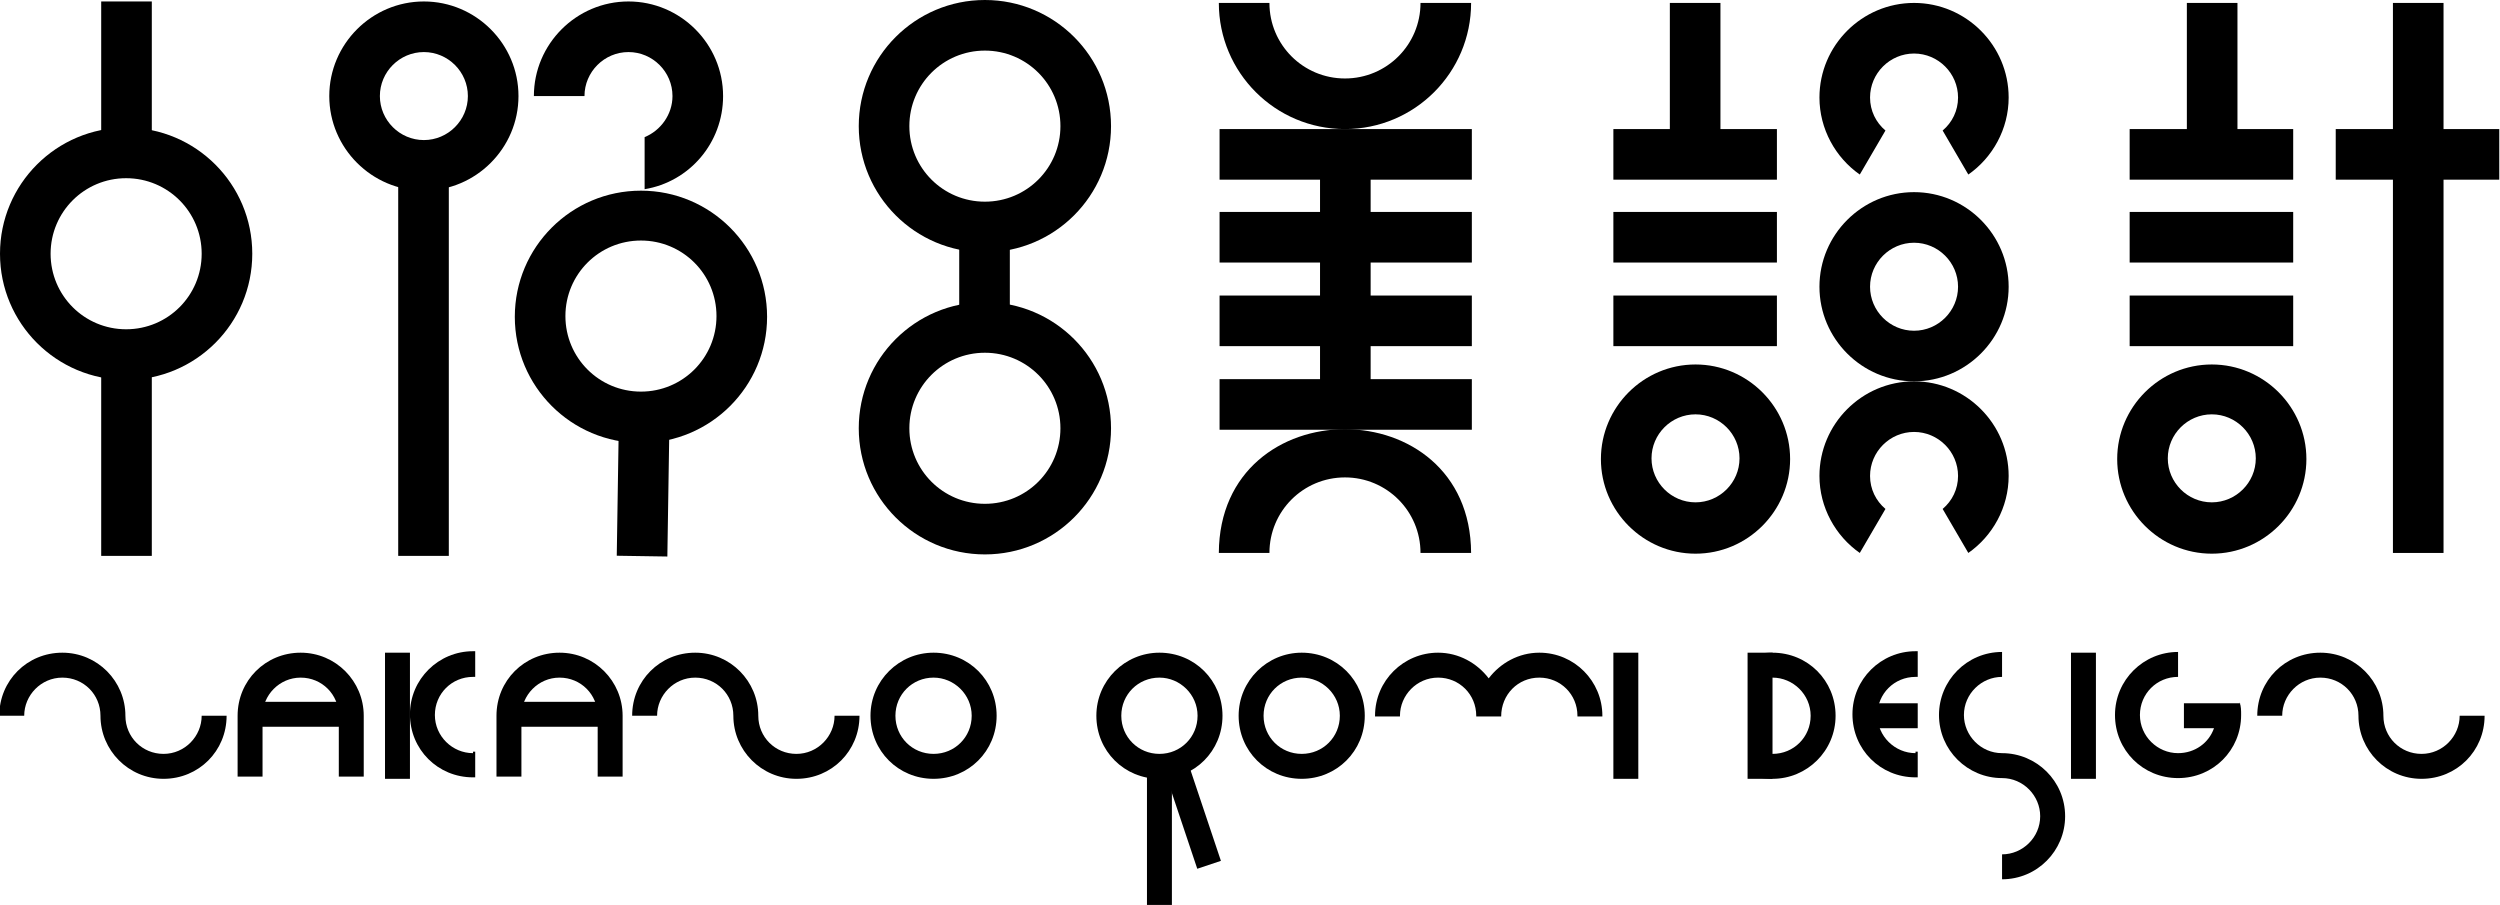 <?xml version="1.0" encoding="UTF-8"?><svg id="_レイヤー_2" xmlns="http://www.w3.org/2000/svg" viewBox="0 0 34.09 12.34"><g id="_デザイン"><path d="M13.43.69c.57,0,1.03.46,1.03,1.03s-.46,1.03-1.03,1.03-1.03-.46-1.03-1.03.46-1.03,1.03-1.03M13.43,0c-.95,0-1.72.77-1.72,1.72s.77,1.72,1.72,1.72,1.72-.77,1.72-1.72-.77-1.72-1.72-1.72h0Z"/><path d="M13.43,4.81c.57,0,1.03.46,1.03,1.03s-.46,1.03-1.03,1.03-1.03-.46-1.03-1.03.46-1.03,1.03-1.03M13.43,4.12c-.95,0-1.72.77-1.72,1.72s.77,1.72,1.72,1.72,1.72-.77,1.72-1.72-.77-1.72-1.72-1.72h0Z"/><rect x="13.08" y="3.03" width=".69" height="1.38"/><rect x="18" y="2.04" width=".69" height="3.47"/><path d="M18.34,1.07c-.57,0-1.03-.46-1.03-1.03h-.69c0,.95.77,1.72,1.72,1.72s1.72-.77,1.72-1.72h-.69c0,.57-.46,1.03-1.03,1.03Z"/><path d="M18.34,6.51c.57,0,1.03.46,1.03,1.03h.69c-.01-2.25-3.43-2.25-3.44,0h.69c0-.57.46-1.03,1.03-1.03Z"/><rect x="16.63" y="1.76" width="3.44" height=".69"/><rect x="16.63" y="2.89" width="3.44" height=".69"/><rect x="16.63" y="4.03" width="3.44" height=".69"/><rect x="16.63" y="5.17" width="3.44" height=".69"/><path d="M1.72,2.43c.57,0,1.03.46,1.03,1.03s-.46,1.03-1.03,1.03-1.03-.46-1.03-1.03.46-1.03,1.03-1.03M1.72,1.74c-.95,0-1.72.77-1.72,1.72s.77,1.72,1.72,1.72,1.72-.77,1.72-1.72-.77-1.72-1.72-1.72h0Z"/><rect x="1.38" y=".02" width=".69" height="2.01"/><rect x="1.38" y="4.81" width=".69" height="2.77"/><path d="M5.78.71c.33,0,.6.27.6.6s-.27.6-.6.6-.6-.27-.6-.6.27-.6.6-.6M5.78.02c-.71,0-1.29.58-1.29,1.29s.58,1.29,1.29,1.29,1.29-.58,1.29-1.29S6.49.02,5.78.02h0Z"/><rect x="5.43" y="2.23" width=".69" height="5.35"/><path d="M9.86,1.31C9.86.6,9.28.02,8.57.02s-1.29.58-1.29,1.29c0,0,0,0,0,0h.69s0,0,0,0c0-.33.27-.6.6-.6s.6.27.6.6c0,.25-.16.47-.38.56v.71c.61-.1,1.07-.63,1.07-1.27Z"/><rect x="7.78" y="6.25" width="1.98" height=".69" transform="translate(2.04 15.26) rotate(-89.11)"/><path d="M8.74,3.28c.57,0,1.03.46,1.03,1.03s-.46,1.03-1.03,1.03-1.03-.46-1.03-1.03.46-1.03,1.03-1.03M8.74,2.6c-.95,0-1.72.77-1.72,1.72s.77,1.72,1.72,1.72,1.72-.77,1.72-1.72-.77-1.72-1.72-1.72h0Z"/><path d="M17.75,9.24c.28,0,.52.23.52.52s-.23.52-.52.52-.52-.23-.52-.52.23-.52.52-.52M17.75,8.9c-.47,0-.86.38-.86.86s.38.86.86.86.86-.38.86-.86-.38-.86-.86-.86h0Z"/><path d="M12.73,9.24c.28,0,.52.23.52.52s-.23.52-.52.52-.52-.23-.52-.52.23-.52.52-.52M12.73,8.9c-.47,0-.86.38-.86.86s.38.86.86.86.86-.38.86-.86-.38-.86-.86-.86h0Z"/><path d="M15.81,9.24c.28,0,.52.23.52.52s-.23.52-.52.52-.52-.23-.52-.52.23-.52.52-.52M15.81,8.9c-.47,0-.86.38-.86.86s.38.86.86.86.86-.38.86-.86-.38-.86-.86-.86h0Z"/><rect x="15.64" y="10.49" width=".34" height="1.85"/><rect x="16.08" y="10.34" width=".34" height="1.49" transform="translate(-2.68 5.74) rotate(-18.53)"/><path d="M20.13,9.77h.34c0-.3.23-.53.52-.53s.52.23.52.52c0,0,0,0,0,.01h.34s0,0,0-.01c0-.47-.38-.86-.86-.86-.28,0-.53.14-.69.35-.16-.21-.41-.35-.69-.35-.47,0-.86.38-.86.86,0,0,0,0,0,.01h.34s0,0,0-.01c0-.28.23-.52.52-.52s.52.23.52.52h0Z"/><rect x="22" y="8.9" width=".34" height="1.72"/><path d="M6.45,10.27c-.28,0-.52-.23-.52-.52s.23-.52.52-.52c0,0,.02,0,.03,0v-.35s-.02,0-.03,0c-.47,0-.86.38-.86.86s.38.86.86.86c0,0,.02,0,.03,0v-.35s-.02,0-.03,0Z"/><rect x="5.25" y="8.9" width=".34" height="1.72"/><path d="M3.58,9.76c0-.28.23-.52.52-.52s.52.23.52.52v.83h.34v-.83c0-.47-.38-.86-.86-.86s-.86.38-.86.86v.83h.34v-.83Z"/><rect x="3.39" y="9.57" width="1.45" height=".34"/><path d="M7.11,9.76c0-.28.23-.52.52-.52s.52.23.52.52v.83h.34v-.83c0-.47-.38-.86-.86-.86s-.86.38-.86.86v.83h.34v-.83Z"/><rect x="6.92" y="9.57" width="1.45" height=".34"/><path d="M2.75,9.76c0,.28-.23.52-.52.52s-.52-.23-.52-.52h0c0-.47-.38-.86-.86-.86s-.86.38-.86.86h.34c0-.28.23-.52.52-.52s.52.23.52.52h0c0,.47.38.86.86.86s.86-.38.86-.86h-.34Z"/><path d="M11.38,9.76c0,.28-.23.52-.52.52s-.52-.23-.52-.52h0c0-.47-.38-.86-.86-.86s-.86.38-.86.86h.34c0-.28.23-.52.52-.52s.52.23.52.52h0c0,.47.38.86.86.86s.86-.38.86-.86h-.34Z"/><path d="M26.12,10.27c-.28,0-.52-.23-.52-.52s.23-.52.52-.52c0,0,.02,0,.03,0v-.35s-.02,0-.03,0c-.47,0-.86.38-.86.86s.38.86.86.86c0,0,.02,0,.03,0v-.35s-.02,0-.03,0Z"/><rect x="25.43" y="9.59" width=".72" height=".34"/><path d="M27.3,11.65c.28,0,.52-.23.52-.52,0-.28-.23-.52-.52-.52h0c-.47,0-.86-.38-.86-.86,0-.47.38-.86.86-.86v.34c-.28,0-.52.23-.52.52,0,.28.23.52.52.52h0c.47,0,.86.38.86.86,0,.47-.38.86-.86.86v-.34Z"/><rect x="28.24" y="8.9" width=".34" height="1.72"/><path d="M33.54,9.76c0,.28-.23.52-.52.52s-.52-.23-.52-.52h0c0-.47-.38-.86-.86-.86s-.86.38-.86.86h.34c0-.28.23-.52.52-.52s.52.23.52.52h0c0,.47.38.86.86.86s.86-.38.86-.86h-.34Z"/><path d="M30.55,9.59h0s-.77,0-.77,0v.34h.41c-.07.2-.26.34-.49.34-.28,0-.52-.23-.52-.52s.23-.52.52-.52v-.34c-.47,0-.86.38-.86.86s.38.86.86.86.86-.38.86-.86c0-.06,0-.12-.02-.17Z"/><rect x="23.83" y="8.9" width=".34" height="1.72"/><path d="M24.17,8.9s-.1,0-.14.01v.35s.09-.02.14-.02c.28,0,.52.23.52.52s-.23.52-.52.52c-.05,0-.1,0-.14-.02v.35s.09.01.14.01c.47,0,.86-.38.86-.86s-.38-.86-.86-.86Z"/><rect x="22" y="1.76" width="2.23" height=".69"/><rect x="22" y="2.89" width="2.23" height=".69"/><rect x="22" y="4.03" width="2.23" height=".69"/><rect x="22.77" y=".04" width=".69" height="2.01"/><path d="M23.12,5.65c.33,0,.6.27.6.6s-.27.6-.6.6-.6-.27-.6-.6.27-.6.6-.6M23.12,4.97c-.71,0-1.29.58-1.29,1.29s.58,1.29,1.29,1.29,1.29-.58,1.29-1.29-.58-1.29-1.29-1.29h0Z"/><path d="M26.1,3.31c.33,0,.6.27.6.6s-.27.6-.6.6-.6-.27-.6-.6.27-.6.6-.6M26.1,2.62c-.71,0-1.29.58-1.29,1.29s.58,1.29,1.29,1.29,1.29-.58,1.29-1.29-.58-1.29-1.29-1.29h0Z"/><path d="M25.5,1.33c0-.33.27-.6.6-.6s.6.27.6.6c0,.18-.08.34-.21.45l.35.6c.33-.23.55-.62.55-1.05,0-.71-.58-1.29-1.29-1.29s-1.29.58-1.29,1.29c0,.43.22.82.55,1.05l.35-.6c-.13-.11-.21-.27-.21-.45Z"/><path d="M25.5,6.49c0-.33.27-.6.6-.6s.6.27.6.6c0,.18-.08.34-.21.45l.35.6c.33-.23.55-.62.55-1.05,0-.71-.58-1.29-1.29-1.29s-1.29.58-1.29,1.29c0,.43.22.82.55,1.05l.35-.6c-.13-.11-.21-.27-.21-.45Z"/><rect x="29.04" y="1.76" width="2.23" height=".69"/><rect x="29.04" y="2.89" width="2.23" height=".69"/><rect x="29.04" y="4.03" width="2.23" height=".69"/><rect x="29.82" y=".04" width=".69" height="2.01"/><rect x="31.85" y="1.76" width="2.23" height=".69"/><rect x="32.63" y=".04" width=".69" height="7.5"/><path d="M30.16,5.65c.33,0,.6.27.6.6s-.27.6-.6.6-.6-.27-.6-.6.27-.6.6-.6M30.16,4.97c-.71,0-1.29.58-1.29,1.29s.58,1.29,1.29,1.29,1.29-.58,1.29-1.29-.58-1.29-1.29-1.29h0Z"/></g></svg>